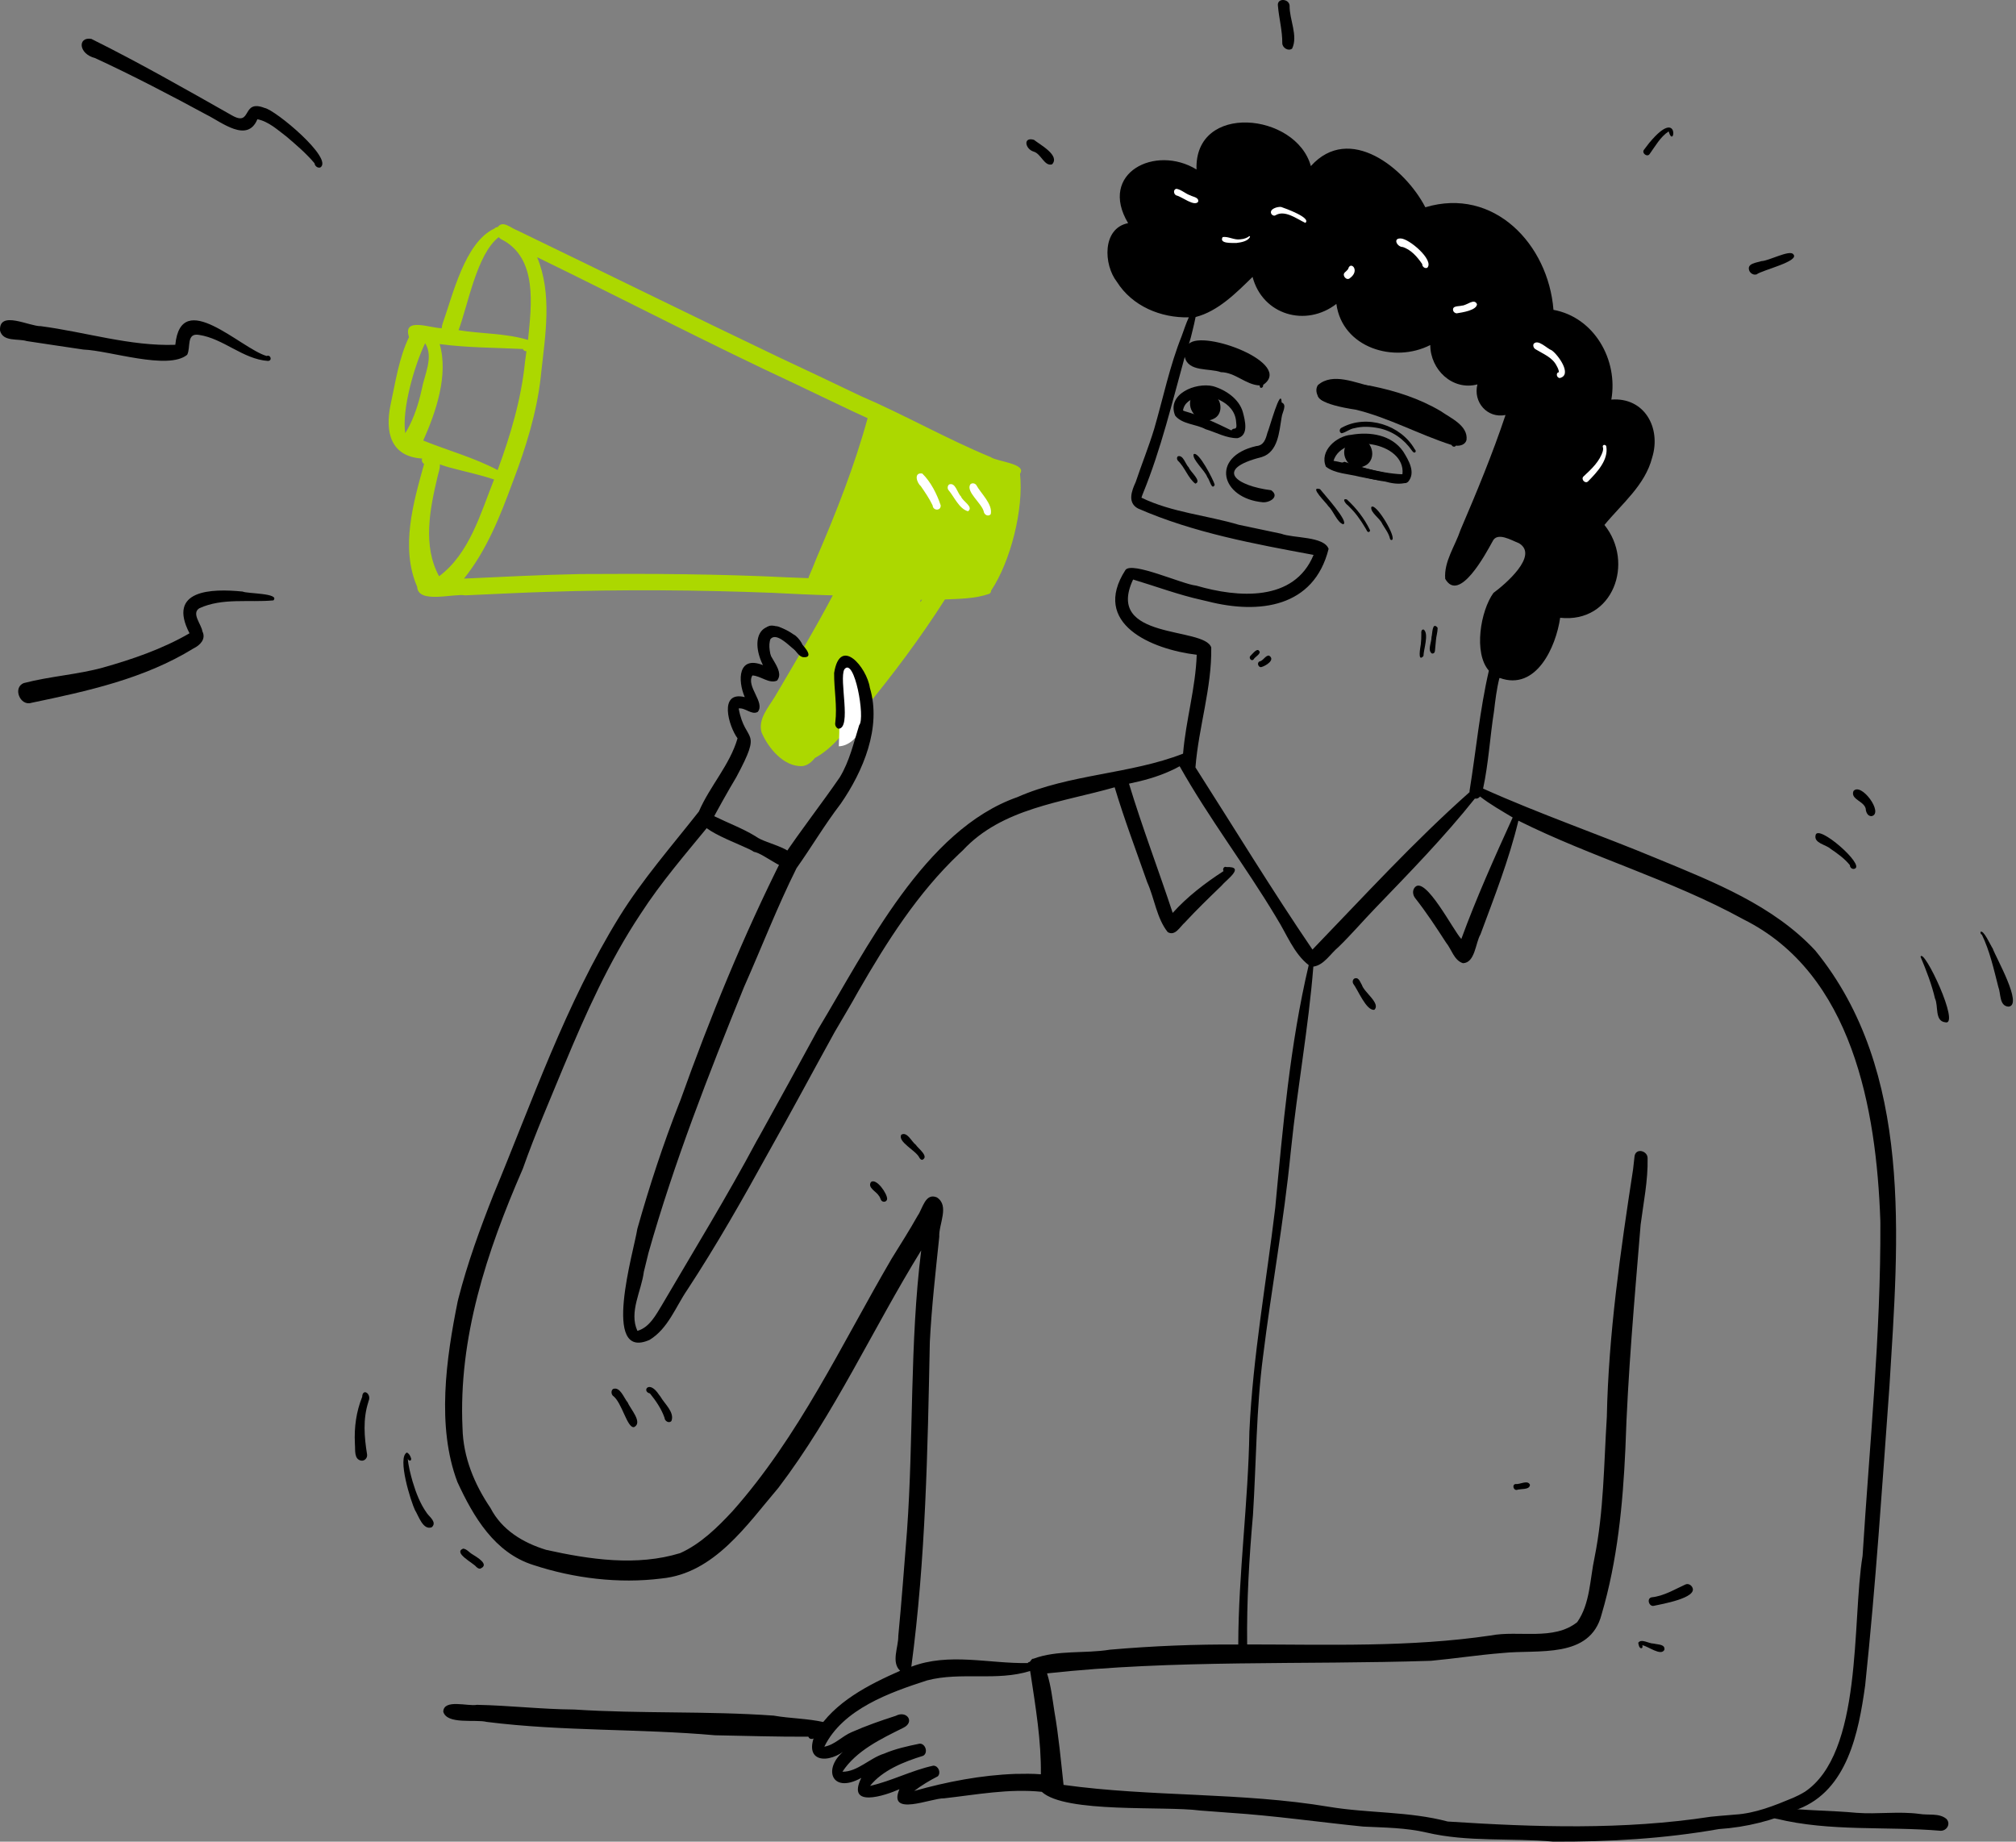 <?xml version="1.0" encoding="UTF-8"?> <svg xmlns="http://www.w3.org/2000/svg" width="566" height="517" viewBox="0 0 566 517" fill="none"><rect x="0" y="0" width="566" height="517" fill="#808080" stroke="none"/> <g clip-path="url(#clip0_20_180)"> <path d="M225.247 215.073C226.777 214.894 227.886 213.897 228.824 212.756C234.388 209.791 238.029 204.004 242.338 199.508C250.577 189.544 258.352 179.178 265.299 168.276C269.461 168.097 273.785 168.081 277.752 166.698C277.748 166.698 277.748 166.694 277.744 166.694C278.062 166.539 278.269 166.161 278.261 165.803C283.762 157.556 287.438 142.885 286.373 132.973C288.396 130.155 279.859 129.578 278.173 128.334C265.729 123.199 254.011 116.482 241.642 111.164C241.738 111.207 241.833 111.255 241.928 111.299C241.324 111.021 240.728 110.727 240.132 110.448C232.977 107.034 225.827 103.612 218.637 100.269C218.732 100.313 218.828 100.361 218.923 100.404C194.232 88.612 169.693 76.493 145.054 64.597C145.058 64.601 145.066 64.601 145.07 64.605C143.436 64.036 141.159 61.747 139.728 63.758C139.39 63.754 139.048 63.877 138.822 64.159C130.447 68.019 127.097 83.003 124.179 91.1C124.203 91.04 124.227 90.98 124.251 90.921C124.1 91.314 124.028 91.708 124.056 92.117C121.107 92.256 112.923 88.79 114.827 94.625C111.957 100.631 111.035 107.284 109.628 113.739C108.078 121.327 109.688 128.199 118.523 128.724C118.297 129.268 118.547 129.952 119.068 130.238C116.007 141.248 112.374 153.736 117.124 164.738C117.351 169.591 127.248 166.559 130.614 167.127C138.257 166.801 145.897 166.384 153.544 166.153C174.622 165.446 195.743 165.605 216.817 166.419C216.725 166.415 216.638 166.411 216.546 166.407C222.298 166.698 228.053 166.988 233.812 167.135C228.701 176.809 223.057 186.193 217.52 195.629C215.715 198.598 212.715 201.957 213.832 205.657C215.723 210.041 220.068 215.308 225.247 215.073ZM258.853 168.367C258.713 168.566 258.57 168.76 258.431 168.959C258.395 168.919 258.356 168.888 258.316 168.852C258.399 168.689 258.483 168.526 258.566 168.367C258.662 168.363 258.757 168.367 258.853 168.367ZM162.952 161.149C152.049 161.36 141.155 161.932 130.264 162.429C136.652 154.483 140.436 144.865 143.929 135.381C143.886 135.489 143.842 135.6 143.798 135.707C143.945 135.334 144.092 134.96 144.239 134.586C144.196 134.694 144.152 134.805 144.112 134.912C147.642 125.596 150.678 115.905 151.799 105.981C151.799 106.001 151.795 106.021 151.795 106.04C151.839 105.619 151.883 105.202 151.922 104.784C151.922 104.784 151.922 104.784 151.922 104.788C151.926 104.765 151.926 104.745 151.93 104.721C151.93 104.733 151.926 104.745 151.926 104.757C151.926 104.745 151.926 104.729 151.93 104.713C151.93 104.713 151.93 104.717 151.93 104.721C153.111 93.985 155.074 82.506 150.801 72.2C175.031 83.989 198.931 96.446 223.363 107.813C223.267 107.769 223.172 107.722 223.077 107.678C227.997 110.007 232.89 112.396 237.819 114.713C237.723 114.665 237.628 114.622 237.532 114.578C237.683 114.65 237.831 114.717 237.982 114.789C237.886 114.741 237.791 114.697 237.695 114.653C237.918 114.761 238.145 114.864 238.367 114.971C238.272 114.928 238.176 114.88 238.077 114.836C238.745 115.158 239.412 115.48 240.084 115.782C240.084 115.782 240.08 115.778 240.076 115.778C241.245 116.327 242.413 116.863 243.59 117.392C239.921 130.775 234.746 143.903 229.237 156.674C229.237 156.67 229.237 156.67 229.241 156.666C229.241 156.67 229.241 156.67 229.237 156.674C229.233 156.678 229.233 156.682 229.233 156.685C229.233 156.682 229.237 156.682 229.237 156.678C229.206 156.757 229.174 156.837 229.142 156.912C229.142 156.908 229.146 156.904 229.146 156.904C229.142 156.92 229.134 156.932 229.13 156.948L229.13 156.944L229.13 156.948C228.542 158.526 227.858 160.072 227.194 161.618C227.194 161.622 227.19 161.626 227.19 161.626C227.103 161.849 227.023 162.071 226.98 162.306C225.024 162.242 223.065 162.163 221.109 162.079C221.165 162.083 221.22 162.083 221.28 162.087C201.86 161.121 182.396 161.01 162.952 161.149ZM125.88 131.144C130.153 132.313 134.505 133.191 138.711 134.602C134.923 144.134 131.807 155.402 123.273 161.773C118.611 153.208 120.689 142.945 122.816 133.927C122.816 133.935 122.812 133.939 122.812 133.946C123.046 132.762 123.603 131.589 123.484 130.361C124.279 130.64 125.073 130.91 125.88 131.144ZM147.391 101.648C146.35 112.05 143.325 122.189 139.716 131.967C133.078 128.442 125.769 126.486 118.829 123.672C122.387 115.699 125.968 105.237 123.432 96.597C131.194 97.626 138.985 97.59 146.783 97.972C146.954 98.341 147.387 98.683 147.809 98.564C147.665 99.59 147.518 100.619 147.391 101.648ZM117.931 111.299C117.025 114.852 115.681 118.549 113.774 121.617C112.752 114.999 116.381 102.455 119.358 96.346C121.83 100.257 119.151 105.186 118.408 109.3C118.436 109.188 118.464 109.077 118.487 108.962C118.412 109.276 118.336 109.586 118.261 109.9C118.289 109.788 118.317 109.677 118.344 109.562C118.209 110.138 118.07 110.719 117.931 111.299ZM140.718 67.156C151.06 72.343 149.208 85.766 148.242 95.432C141.898 93.508 135.237 93.751 128.746 92.686C131.445 85.42 133.881 71.33 140.014 66.572C140.217 66.811 140.451 67.009 140.718 67.156Z" fill="#ACD800"></path> <path d="M354.562 141.002C356.574 141.125 359.332 139.372 356.888 137.623C347.142 136.399 340.607 131.745 354.197 128.322C358.847 126.892 359.129 121.228 359.817 117.185C359.809 117.217 359.801 117.245 359.793 117.277C359.813 117.197 359.833 117.118 359.853 117.038C359.853 117.042 359.849 117.05 359.849 117.054C359.94 115.838 361.482 113.616 359.829 112.992C359.65 108.143 356.264 120.735 355.814 121.55C355.341 123.326 354.797 125.075 352.674 125.226C352.69 125.222 352.706 125.218 352.722 125.214C339.685 128.215 342.746 139.921 354.562 141.002Z" fill="black"></path> <path d="M384.356 149.329C384.563 149.257 384.654 149.043 384.638 148.84C383.088 145.589 380.799 142.655 378.144 140.215C376.594 139.778 377.79 141.467 378.422 141.86L378.418 141.856C379.225 142.655 380.012 143.474 380.715 144.364C380.699 144.345 380.684 144.325 380.668 144.305C380.676 144.317 380.688 144.329 380.695 144.341C380.695 144.341 380.695 144.341 380.692 144.337C380.827 144.508 380.958 144.682 381.093 144.853C381.089 144.849 381.089 144.845 381.085 144.841C381.101 144.861 381.117 144.881 381.133 144.901C381.129 144.897 381.125 144.889 381.121 144.885C381.912 145.938 382.635 147.043 383.303 148.18C383.291 148.16 383.279 148.136 383.267 148.117C383.323 148.212 383.374 148.303 383.43 148.399C383.43 148.399 383.43 148.399 383.43 148.395C383.692 148.733 383.8 149.48 384.356 149.329Z" fill="black"></path> <path d="M377.126 147.174C378.887 146.562 371.514 138.529 370.604 137.313C367.321 136.347 372.484 141.268 372.905 142.055C372.897 142.047 372.893 142.039 372.885 142.031C372.905 142.055 372.925 142.083 372.945 142.107C372.941 142.103 372.937 142.099 372.933 142.095C374.352 143.382 375.445 146.737 377.126 147.174Z" fill="black"></path> <path d="M390.691 151.606C392.496 151.36 386.077 140.664 384.984 142.389C384.781 143.991 387.464 145.493 388.096 147.103C388.851 148.387 389.881 149.675 390.218 151.125C390.238 151.36 390.433 151.614 390.691 151.606Z" fill="black"></path> <path d="M341.04 136.085C340.706 134.766 336.469 126.49 335.118 127.508C334.641 128.998 338.361 132.13 338.973 133.979C338.969 133.975 338.969 133.971 338.965 133.967C339.554 134.483 340.221 137.882 341.04 136.085Z" fill="black"></path> <path d="M335.591 135.771C337.578 135.119 334.105 132.373 333.759 131.224C332.813 130.35 332.225 127.647 330.718 128.088C330.337 128.386 330.388 128.967 330.678 129.308C332.65 131.141 333.552 134.229 335.591 135.771Z" fill="black"></path> <path d="M395.354 135.227C397.556 132.627 395.457 129.165 393.955 126.749C390.703 122.059 384.654 121.124 379.372 122.059C375.222 122.365 370.337 126.625 372.269 131.025C374.777 132.961 378.624 133.029 381.685 133.824C385.501 134.563 389.233 135.541 393.136 134.698C393.426 135.62 394.678 135.922 395.354 135.227ZM393.577 133.14C387.011 132.85 380.822 130.54 374.391 129.36C376.931 121.224 394.658 124.086 393.752 133.052C393.688 133.076 393.633 133.104 393.577 133.14Z" fill="black"></path> <path d="M394.194 135.652C395.601 135.64 395.7 133.688 394.329 133.49C388.757 133.08 382.854 131.399 377.457 129.626C371.848 131.781 387.246 135.107 388.876 135.179C388.876 135.179 388.876 135.179 388.872 135.179C390.609 135.656 392.393 135.978 394.194 135.652Z" fill="black"></path> <path d="M397.358 126.931C397.612 126.649 397.397 126.299 397.167 126.089C397.171 126.097 397.179 126.101 397.183 126.109C393.308 119.292 383.709 116.228 376.749 120.035C376.018 120.298 375.867 121.343 376.654 121.629C377.858 121.395 378.955 120.381 380.267 120.198C380.235 120.206 380.207 120.214 380.175 120.222C382.417 119.622 384.802 119.753 387.063 120.198C387.035 120.19 387.008 120.186 386.98 120.178C390.919 120.954 394.198 123.291 396.463 126.566C396.662 126.828 397.028 127.269 397.358 126.931Z" fill="black"></path> <path d="M347.468 123.001C350.664 122.186 349.547 118.02 348.939 115.699C347.897 111.987 344.117 109.439 340.572 108.414C335.703 107.265 327.46 110.604 329.928 116.673C331.907 119.137 335.778 119.026 338.469 120.489C341.415 121.363 344.376 123.08 347.468 123.001ZM346.442 120.345C346.125 120.381 345.882 120.572 345.723 120.83C341.45 118.744 337.158 116.717 332.575 115.425C332.603 115.437 332.631 115.449 332.658 115.457C332.599 115.433 332.543 115.409 332.483 115.385C332.495 115.389 332.503 115.393 332.515 115.397C332.388 115.345 332.261 115.294 332.134 115.238C332.734 111.029 339.376 110.524 342.436 112.317C344.968 113.529 346.868 115.56 347.051 118.465C347.067 119.113 347.452 120.409 346.442 120.345Z" fill="black"></path> <path d="M340.643 117.611C343.715 116.311 343.103 111.355 339.963 110.58C338.067 108.298 334.566 109.745 334.172 112.492C333.516 115.961 337.38 119.276 340.643 117.611Z" fill="black"></path> <path d="M383.732 130.457C387.095 128.04 384.471 121.967 380.397 123.195C374.376 125.159 378.386 133.851 383.732 130.457Z" fill="black"></path> <path d="M408.753 125.095C409.961 125.254 411.404 124.805 411.734 123.501C412.199 119.455 407.274 117.376 404.484 115.409C398.506 111.876 391.825 109.725 385.048 108.358C372.866 106.212 360.417 111.991 380.771 115.031C380.716 115.02 380.656 115.004 380.6 114.992C389.905 117.257 398.451 122.007 407.545 124.916C407.72 125.421 408.467 125.608 408.753 125.095Z" fill="black"></path> <path d="M372.456 112.659C373.656 112.456 374.054 110.93 373.497 109.96C378.617 108.954 384.305 109.964 389.281 111.367C387.91 113.859 395.918 111.331 385.302 108.541C385.33 108.549 385.354 108.553 385.378 108.557C380.612 107.555 374.185 104.431 369.996 108.119C368.827 109.904 370.29 112.766 372.456 112.659Z" fill="black"></path> <path d="M402.834 182.899C402.862 182.736 402.882 182.573 402.898 182.414C402.894 182.449 402.89 182.485 402.886 182.521C402.993 181.563 403.057 180.597 403.156 179.639C403.156 179.675 403.152 179.707 403.148 179.743C403.22 178.618 403.613 177.509 403.621 176.388C403.625 176.4 403.629 176.416 403.633 176.428C403.625 176.317 403.586 176.213 403.542 176.11C403.542 176.118 403.546 176.122 403.546 176.13C402.047 174.484 402.187 177.978 401.896 178.848C401.956 180.243 400.696 182.497 401.992 183.447C402.377 183.566 402.767 183.296 402.834 182.899Z" fill="black"></path> <path d="M399.639 184.166C399.683 182.271 401.245 177.926 399.706 176.722C399.003 176.642 398.991 177.441 399.043 177.938C399.043 177.93 399.043 177.922 399.043 177.918C399.055 178.892 399.003 179.858 398.903 180.828L398.903 180.824C398.796 181.591 397.902 186.094 399.639 184.166Z" fill="black"></path> <path d="M354.205 187.243C355.414 186.897 358.192 185.196 356.26 184.027C355.199 184.023 354.702 185.494 353.554 185.713C352.779 186.134 353.363 187.533 354.205 187.243Z" fill="black"></path> <path d="M351.919 185.152C352.376 184.357 353.485 183.936 353.692 183.101C353.159 181.424 351.677 183.586 351.037 184.147C350.508 184.683 351.327 185.741 351.919 185.152Z" fill="black"></path> <path d="M546.073 286.971C550.612 288.275 540.072 265.913 539.201 268.576L539.197 268.576C540.827 272.444 542.349 276.359 543.295 280.461C543.283 280.405 543.267 280.345 543.255 280.29C544.257 282.349 543.136 286.593 546.073 286.971Z" fill="black"></path> <path d="M563.9 282.587C568.105 282.241 560.299 268.72 559.464 266.271C558.9 265.492 556.809 260.711 556.002 261.661C556.05 261.887 556.078 262.368 556.4 262.34C558.637 266.959 559.746 272.007 561.01 276.951C561.006 276.931 561.002 276.915 560.998 276.895C561.014 276.967 561.03 277.035 561.05 277.106C561.05 277.098 561.046 277.09 561.046 277.082C561.781 278.911 561.265 282.432 563.9 282.587Z" fill="black"></path> <path d="M520.751 243.846C523.605 242.773 510.389 231.238 509.737 234.442C509.181 236.72 512.635 237.077 513.934 238.282C515.894 239.609 517.889 241.024 519.376 242.888C519.324 243.568 520.123 244.164 520.751 243.846Z" fill="black"></path> <path d="M525.464 229.112C528.978 228.325 522.507 219.493 520.369 222.069C519.403 224.537 523.763 224.899 523.855 227.391C523.843 227.331 523.827 227.272 523.811 227.212C523.938 228.114 524.403 229.152 525.464 229.112Z" fill="black"></path> <path d="M493.186 77.018C494.685 75.825 505.508 73.329 503.449 71.354C502.439 70.054 496.597 73.246 494.53 73.305C493.175 73.762 490.289 73.925 491.132 76.028C491.461 76.767 492.384 77.308 493.186 77.018Z" fill="black"></path> <path d="M463.126 43.261C464.736 41.035 466.143 38.42 468.48 36.89C470.113 42.391 471.767 29.664 463.142 39.986C463.166 39.954 463.193 39.922 463.213 39.891C463.182 39.934 463.15 39.974 463.114 40.014C463.122 40.002 463.134 39.99 463.142 39.978C463.118 40.01 463.09 40.042 463.066 40.073L463.07 40.069C463.015 40.137 462.963 40.209 462.907 40.276C462.911 40.268 462.919 40.26 462.923 40.252C462.899 40.284 462.872 40.316 462.848 40.348C462.856 40.336 462.864 40.324 462.876 40.316C462.852 40.348 462.828 40.375 462.804 40.407C462.816 40.395 462.824 40.383 462.836 40.371C462.764 40.459 462.697 40.546 462.625 40.634C462.649 40.602 462.677 40.57 462.701 40.538C462.291 41.051 461.902 41.576 461.512 42.1C460.892 43.011 462.446 44.207 463.126 43.261Z" fill="black"></path> <path d="M362.766 13.65C364.507 10.017 361.963 5.478 362.063 1.555C361.884 -0.428 358.446 -0.639 358.784 1.65C359.078 5.156 360.036 8.582 360.008 12.112C360.004 13.403 361.665 14.461 362.766 13.65Z" fill="black"></path> <path d="M295.391 46.127C297.669 43.615 292.005 40.634 290.284 39.251C287.148 38.344 287.792 41.862 290.244 42.573C292.327 43.205 293.233 46.806 295.391 46.127Z" fill="black"></path> <path d="M89.918 47.021C93.797 44.593 77.287 30.808 74.27 30.3C67.712 27.76 70.871 35.634 65.188 32.43C52.127 25.041 39.094 17.593 25.648 10.919C21.78 10.259 21.963 15.117 26.709 16.309C26.677 16.293 26.642 16.277 26.61 16.261C26.725 16.317 26.84 16.369 26.956 16.424C26.868 16.384 26.785 16.345 26.697 16.305C37.333 21.23 47.711 26.647 58.014 32.219C62.258 34.322 69.464 40.268 72.263 33.471C75.442 34.108 77.95 36.476 80.474 38.376C80.462 38.368 80.454 38.36 80.442 38.352C83.197 40.701 85.975 43.066 88.308 45.841C88.396 46.62 89.159 47.228 89.918 47.021Z" fill="black"></path> <path d="M75.175 101.319C76.546 101.339 76.018 99.447 74.861 99.936C67.588 97.849 50.846 80.591 49.217 96.796C36.601 97.237 23.977 93.207 11.461 91.565C8.226 91.644 -0.347 86.986 0.01 92.813C0.849 96.044 5.022 94.979 7.522 95.75C12.825 96.589 18.139 97.32 23.445 98.135C30.707 98.386 47.174 104.014 52.543 99.602C53.624 97.606 52.202 93.354 55.902 94.017C62.758 95.059 68.207 100.814 75.175 101.319Z" fill="black"></path> <path d="M8.802 197.303C24.53 194.02 40.465 190.57 54.34 182.02C56.18 181.13 57.897 179.393 56.824 177.243C56.554 175.267 53.672 172.211 55.946 170.764C62.425 167.763 69.893 169.178 76.765 168.546C78.689 166.475 69.36 166.69 68.124 166.066C59.324 165.176 46.872 165.553 53.207 177.779C45.608 182.187 37.205 185.069 28.779 187.442C28.878 187.418 28.974 187.394 29.073 187.37C21.736 189.389 14.065 189.834 6.712 191.75C3.464 192.982 5.65 198.312 8.802 197.303Z" fill="black"></path> <path d="M237 186C235 186 236 200 235.5 209.5C237.667 209.5 242.2 207.5 243 199.5C244 189.5 239 186 237 186Z" fill="white"></path> <path d="M436.098 516.996C451.679 517.064 467.212 516.182 482.566 513.471C490.324 512.954 497.824 511.082 504.899 507.851C518.664 502.568 521.819 486.308 523.632 473.275C523.632 473.299 523.628 473.323 523.628 473.343C523.66 473.064 523.688 472.786 523.719 472.504C523.707 472.603 523.695 472.703 523.684 472.802C526.617 444.9 528.453 416.918 530.484 388.941C532.988 348.002 537.285 300.727 509.649 266.843C497.88 254.176 481.206 247.626 465.538 241.151C449.23 234.354 432.505 228.619 416.384 221.377C417.926 214.235 418.307 206.89 419.448 199.676C419.444 199.703 419.444 199.731 419.44 199.759C419.802 196.627 420.184 193.467 420.947 190.407C420.99 190.383 421.03 190.355 421.07 190.323C431.297 194.02 436.837 181.639 438.022 173.423C452.951 175.045 458.928 157.898 450.455 147.369C455.335 141.423 461.858 136.216 463.849 128.462C466.425 120.179 461.743 111.458 452.39 112.174C454.338 101.052 447.633 89.093 436.142 86.982C434.699 68.619 419.452 52.399 400.171 58.19C394.475 47.196 378.855 34.592 368.028 46.623C363.89 31.587 335.277 28.73 335.929 47.581C324.374 40.502 308.313 48.567 316.723 62.641C309.386 64.104 309.811 74.303 313.571 79.116C317.868 85.945 325.881 89.279 333.767 89.085C332.972 90.79 332.419 92.579 331.763 94.339C331.763 94.335 331.763 94.335 331.767 94.331C328.393 102.75 326.576 111.689 324.049 120.377C322.514 125.433 320.519 130.334 318.842 135.346C317.701 137.798 316.481 141.141 319.505 142.747C335.03 149.551 352.157 152.695 368.791 155.776C363.318 169.083 347.495 167.783 335.949 164.428C335.961 164.432 335.972 164.436 335.988 164.44C335.933 164.424 335.873 164.408 335.817 164.397C335.798 164.393 335.778 164.389 335.758 164.385C335.766 164.385 335.778 164.389 335.786 164.389C332.038 164.043 317.828 157.52 315.984 159.997C306.21 175.124 323.385 182.31 335.984 183.809C335.67 193.173 332.916 202.247 332.149 211.572C317.244 217.375 300.407 217.248 285.629 223.774C259.5 232.932 243.283 266.422 229.694 288.911C229.694 288.911 229.694 288.907 229.698 288.907C224.253 298.935 218.752 308.935 213.219 318.919C213.223 318.915 213.223 318.911 213.227 318.907C213.1 319.134 212.973 319.357 212.842 319.583C212.893 319.496 212.945 319.408 212.993 319.317C212.738 319.758 212.484 320.199 212.237 320.644C212.289 320.557 212.337 320.469 212.388 320.378C204.097 335.923 194.88 350.923 185.981 366.118C185.993 366.098 186.005 366.075 186.017 366.059C185.985 366.118 185.953 366.174 185.917 366.234C185.921 366.23 185.921 366.226 185.925 366.222C184.18 369.068 182.388 372.629 178.954 373.611C176.521 368.296 180.09 362.434 180.762 357.02C180.762 357.024 180.762 357.028 180.758 357.032C180.861 356.615 180.965 356.198 181.068 355.78C181.068 355.784 181.068 355.788 181.064 355.792C181.41 354.401 181.744 353.01 182.086 351.623C182.078 351.667 182.066 351.706 182.054 351.746C189.252 326.324 198.938 301.606 208.863 277.142C213.803 266.025 218.191 254.625 223.621 243.739C227.822 237.812 231.522 231.532 235.93 225.765C235.907 225.797 235.879 225.829 235.855 225.861C235.899 225.809 235.938 225.753 235.978 225.702C235.97 225.71 235.962 225.722 235.954 225.733C235.982 225.702 236.006 225.666 236.034 225.63C242.353 216.488 247.552 204.179 244.214 193.058C244.229 193.113 244.245 193.169 244.265 193.229C244.245 193.161 244.225 193.09 244.206 193.022C244.206 193.03 244.21 193.038 244.21 193.046C243.347 187.283 235.839 178.443 234.185 188.924C234.138 193.563 235.092 198.193 234.507 202.847C234.364 203.543 234.706 204.346 235.418 204.572C239.17 204.437 235.521 190.772 237.047 187.915C239.881 184.206 242.997 201.635 241.225 203.555C239.67 208.539 238.502 213.71 235.767 218.217C230.584 225.749 224.909 232.963 219.817 240.583C208.72 262.626 199.348 285.604 191.041 308.84L191.041 308.836C191.037 308.844 191.037 308.851 191.033 308.859C191.033 308.859 191.033 308.863 191.029 308.863C191.029 308.863 191.029 308.859 191.033 308.859C190.901 309.189 190.77 309.519 190.643 309.845C190.643 309.841 190.647 309.833 190.647 309.825C186.16 321.268 182.316 333.001 178.974 344.83C179.001 344.719 179.029 344.607 179.057 344.496C179.001 344.727 178.942 344.961 178.886 345.196C178.89 345.168 178.898 345.14 178.906 345.112C178.012 351.015 168.62 382.275 182.4 376.123C187.579 372.959 189.693 366.854 192.992 362.04C201.192 349.544 208.573 336.539 215.783 323.454C215.779 323.458 215.775 323.466 215.775 323.47C215.799 323.434 215.819 323.395 215.838 323.359C215.834 323.363 215.834 323.367 215.834 323.371C215.87 323.303 215.906 323.24 215.946 323.172C215.934 323.196 215.922 323.22 215.906 323.24C222.186 312.103 228.204 300.815 234.388 289.626C234.388 289.626 234.388 289.626 234.388 289.63C236.582 285.842 238.864 282.098 240.978 278.266C240.982 278.259 240.986 278.251 240.99 278.247C240.99 278.247 240.99 278.251 240.986 278.251C240.994 278.239 240.998 278.227 241.006 278.215C241.006 278.215 241.006 278.211 241.01 278.211C241.018 278.203 241.022 278.191 241.026 278.183C241.022 278.187 241.022 278.191 241.018 278.195C241.022 278.191 241.022 278.183 241.026 278.179C248.975 264.379 257.636 250.726 269.262 239.7C269.254 239.708 269.242 239.716 269.234 239.728C269.246 239.716 269.258 239.704 269.27 239.692C269.266 239.696 269.266 239.696 269.262 239.7C269.631 239.359 269.993 239.013 270.363 238.671C270.359 238.675 270.351 238.683 270.347 238.687C270.379 238.659 270.407 238.631 270.438 238.599C270.395 238.639 270.355 238.679 270.311 238.719C281.321 226.854 298.181 225.245 312.947 221.012C315.646 230.01 318.977 238.794 322.081 247.658C324.132 252.189 324.736 257.777 327.84 261.664C329.927 262.908 331.282 260.15 332.626 258.989C335.921 255.44 339.379 252.077 342.865 248.723C344.244 247.014 349.808 243.198 344.347 243.413C343.655 243.095 343.151 243.965 343.52 244.534C338.329 247.904 333.401 251.668 329.239 256.275C325.237 244.152 320.674 232.212 316.966 219.994C320.948 219.167 324.895 218.102 328.603 216.401C328.576 216.413 328.548 216.425 328.524 216.437C329.43 216.027 330.34 215.61 331.191 215.105C339.359 229.633 349.617 243.043 358.215 257.376C358.211 257.368 358.207 257.356 358.199 257.348C358.239 257.415 358.278 257.479 358.314 257.547C358.31 257.539 358.302 257.527 358.298 257.519C358.362 257.626 358.425 257.733 358.489 257.845C358.477 257.825 358.465 257.805 358.453 257.785C361.259 262.217 363.203 267.638 367.424 270.933C362.146 293.334 360.186 316.288 358.02 339.15C358.02 339.122 358.024 339.095 358.028 339.063C355.528 359.989 351.744 380.793 350.77 401.874C350.452 421.855 347.698 441.677 347.646 461.661C335.603 461.574 323.603 462.067 311.608 463.108C304.541 464.265 296.882 463.128 290.153 465.644C289.688 465.58 289.489 466.089 289.23 466.391C289.238 466.379 289.246 466.371 289.254 466.359C289.195 466.423 289.147 466.51 289.064 466.542C288.829 466.554 288.642 466.681 288.539 466.864C277.652 467.059 266.432 463.847 255.859 467.889C259.902 437.658 260.438 407.137 261.054 376.679C261.563 366.814 262.676 357 263.705 347.179C263.511 343.666 266.662 338.479 263.03 336.137C259.762 334.75 259.039 339.325 257.64 341.277C255.335 345.383 252.803 349.349 250.323 353.352C236.24 377.462 224.344 403.202 205.643 424.244C201.422 428.795 196.677 433.437 190.965 436.001C178.759 439.749 165.563 437.797 153.341 435.087C146.862 433.103 140.884 429.522 137.705 423.33C133.185 416.676 130.03 409.049 129.855 400.916C128.654 375.546 136.683 351.329 146.675 328.351C146.671 328.367 146.664 328.379 146.66 328.395C146.727 328.232 146.787 328.069 146.854 327.906C146.85 327.918 146.842 327.934 146.838 327.946C150.32 318.097 154.498 308.53 158.468 298.875C158.429 298.978 158.389 299.078 158.349 299.181C164.446 284.519 171 269.868 179.816 256.609C185.579 247.674 192.563 239.637 199.268 231.441C201.693 226.902 204.181 222.419 206.82 217.999C206.772 218.086 206.721 218.17 206.673 218.257C214.336 203.992 209.252 209.024 207.384 198.881C209.272 198.602 210.997 200.816 212.734 199.854C214.936 197.227 209.38 192.72 211.236 189.62C213.565 189.707 215.918 192.04 218.156 191.063C220.727 187.907 214.253 183.487 215.282 179.572C215.27 179.631 215.254 179.695 215.238 179.755C215.33 179.278 215.548 178.785 216.005 178.562C215.954 178.586 215.902 178.61 215.85 178.63C216.101 178.507 216.363 178.415 216.637 178.36C216.582 178.371 216.53 178.387 216.474 178.403C216.629 178.375 216.784 178.352 216.939 178.328C216.884 178.332 216.832 178.336 216.776 178.34C218.474 178.181 220.175 178.709 221.681 179.457C220.898 180.506 223.227 181.337 223.939 181.841C227.138 182.732 224.094 178.662 222.854 178.141C214.368 172.191 210.155 178.435 214.193 186.718C207.174 183.944 207.07 191.011 209.093 195.697C201.669 193.869 204.554 203.877 207.07 207.271C204.892 214.783 199.288 220.666 196.216 227.808C188.612 237.487 180.428 246.807 173.91 257.316C158.818 281.736 149.454 309.122 138.488 335.509C138.531 335.402 138.571 335.295 138.615 335.188C134.799 344.834 131.226 354.612 128.658 364.672C128.658 364.672 128.658 364.676 128.658 364.679L128.658 364.676C128.658 364.679 128.658 364.683 128.658 364.687C128.658 364.687 128.658 364.687 128.658 364.691C128.603 364.914 128.547 365.137 128.495 365.355C128.495 365.347 128.499 365.339 128.499 365.331C125.272 381.313 122.517 400.479 128.42 416.044C132.923 425.814 138.881 435.929 149.748 439.339C161.115 443.088 173.791 444.63 185.703 443.127C200.564 441.681 209.658 428.091 218.585 417.61C218.565 417.634 218.545 417.662 218.525 417.686C234.277 396.982 245.008 373.07 258.63 351.015C255.382 377.16 256.527 403.524 254.647 429.757C253.856 439.598 253.149 449.443 252.199 459.268C252.258 462.369 250.132 466.626 252.719 469.03C243.88 472.937 234.245 477.794 229.094 486.316C225.151 494.782 232.576 495.497 237.949 490.835C230.664 495.676 233.021 503.991 241.817 499.098C237.584 507.676 248.387 504.122 252.517 502.278C249.154 510.18 261.491 504.723 265.029 504.842C274.159 503.816 283.261 502.056 292.486 503.013C299.084 509.095 326.819 506.929 336.875 508.256L336.879 508.256C339.776 508.471 342.67 508.705 345.567 508.912C345.468 508.904 345.373 508.896 345.273 508.888C357.813 509.707 370.238 511.511 382.722 512.767C388.664 513.057 394.65 513.081 400.477 514.433C412.119 517.187 424.234 515.907 436.098 516.996ZM480.245 510.013C455.816 513.765 431.014 512.942 406.471 511.352C395.541 508.451 384.225 509.063 373.147 507.219C348.481 503.085 323.285 504.488 298.599 501.066C297.844 494.198 297.231 487.322 296.035 480.509L296.035 480.513C295.475 476.908 295.069 473.255 293.968 469.762C329.784 465.843 365.842 467.409 401.785 466.228C401.781 466.228 401.773 466.228 401.769 466.228C408.462 465.604 415.116 464.571 421.821 464.046C431.774 462.985 446.412 465.835 449.66 453.187C454.103 438.111 455.622 422.372 456.333 406.723C457.005 385.69 458.897 364.747 460.614 343.781C461.413 337.58 462.708 331.404 462.569 325.124C462.589 323.037 459.27 322.171 458.909 324.567C458.797 325.517 458.694 326.471 458.587 327.421C458.551 327.739 458.515 328.057 458.479 328.375C458.483 328.343 458.487 328.311 458.491 328.276C454.958 351.293 451.599 374.457 451.122 397.792C450.288 410.964 450.288 424.248 447.676 437.233C446.365 443.27 446.46 450.19 442.811 455.377C442.835 455.353 442.863 455.33 442.887 455.31C442.839 455.353 442.795 455.397 442.748 455.441C442.775 455.413 442.803 455.385 442.835 455.357C436.178 460.695 426.428 457.595 418.462 459.133C395.811 462.46 372.969 461.653 350.142 461.637C349.999 449.495 350.707 437.388 351.776 425.297C352.71 410.44 352.682 395.523 354.61 380.733C354.606 380.785 354.598 380.837 354.59 380.892C356.943 361.782 360.464 342.839 362.348 323.665C362.344 323.713 362.336 323.756 362.332 323.8C362.388 323.295 362.444 322.787 362.499 322.282C362.491 322.353 362.483 322.425 362.475 322.496C364.228 305.417 367.376 288.462 368.728 271.355C371.74 270.929 373.553 267.678 375.783 265.854C379.411 262.336 382.691 258.481 386.204 254.852C395.803 244.879 405.446 235.01 414.071 224.179C414.615 224.299 415.203 224.056 415.521 223.599C418.387 225.829 421.587 227.614 424.691 229.494C419.583 240.722 414.516 252.002 410.271 263.596C408.093 261.354 400.195 245.754 397.25 249.073C396.443 249.951 396.642 251.294 397.345 252.161C400.473 256.136 403.244 260.365 405.986 264.61C407.528 266.482 408.232 269.622 410.736 270.393C414.15 270.285 414.229 264.713 415.648 262.304C419.548 251.779 423.669 241.33 426.297 230.388C446.798 240.619 469.139 246.942 489.267 257.968C489.251 257.96 489.235 257.952 489.219 257.94C489.243 257.952 489.267 257.968 489.291 257.98L489.287 257.98C489.295 257.984 489.303 257.992 489.315 257.996C489.307 257.992 489.299 257.988 489.291 257.984C489.331 258.008 489.374 258.032 489.414 258.055C489.41 258.055 489.41 258.051 489.406 258.051C520.122 273.274 526.804 311.411 527.905 342.565C527.905 342.497 527.905 342.429 527.905 342.362C527.909 342.632 527.913 342.906 527.917 343.177C527.917 343.177 527.917 343.173 527.917 343.169C527.917 343.224 527.917 343.284 527.921 343.34C527.921 343.328 527.921 343.32 527.921 343.308C528.068 374.513 524.868 405.662 522.924 436.788C519.884 455.139 523.135 492.262 506.529 503.129C506.589 503.085 506.652 503.045 506.716 503.002C505.615 503.681 504.462 504.242 503.282 504.766C503.349 504.735 503.417 504.703 503.488 504.671C498.21 506.869 492.828 509.067 487.061 509.409C487.037 509.409 487.013 509.413 486.99 509.413C486.994 509.413 486.994 509.413 486.997 509.413C486.528 509.456 486.059 509.496 485.59 509.536C485.598 509.536 485.61 509.536 485.618 509.536C485.602 509.536 485.586 509.54 485.567 509.54C485.567 509.54 485.567 509.54 485.571 509.54C485.559 509.54 485.547 509.544 485.535 509.544C485.547 509.544 485.559 509.544 485.567 509.54C483.794 509.679 482.017 509.826 480.245 510.013ZM285.061 497.982C275.478 498.323 265.871 500.172 256.666 502.767C258.753 501.165 261.018 499.826 263.312 498.641C264.254 497.604 263.463 495.68 262.036 495.668C255.943 496.976 250.362 499.973 244.269 501.348C247.755 496.944 253.872 494.524 259.166 492.902C260.653 492.099 259.862 489.436 258.2 489.488C254.814 490.179 251.376 490.931 248.188 492.302C244.178 493.538 240.744 497.405 236.515 497.373C240.406 491.415 247.413 488.12 253.618 485.032C256.968 483.395 254.552 480.06 251.503 481.67C247.31 483.017 243.136 484.476 239.11 486.256C236.423 487.377 234.372 489.83 231.431 490.342C236.614 479.786 249.722 475.147 260.311 471.725C269.775 469.253 279.85 472.043 289.207 469.086C289.278 469.499 289.35 469.909 289.413 470.322C289.397 470.199 289.378 470.076 289.358 469.952C290.753 479.269 292.347 488.657 292.227 498.089C289.839 497.894 287.446 497.938 285.061 497.982ZM412.588 222.371C397.015 236.183 382.941 251.593 368.481 266.569C357.094 249.844 346.513 232.475 335.627 215.431C336.505 204.147 340.249 193.125 340.062 181.766C338.151 175.824 310.046 179.854 318.122 162.683C324.553 164.611 330.865 166.988 337.431 168.435C337.427 168.435 337.419 168.431 337.411 168.431C337.972 168.566 338.532 168.693 339.093 168.824C339.089 168.824 339.085 168.824 339.077 168.824C339.093 168.824 339.105 168.832 339.12 168.832L339.116 168.832C353.548 172.505 368.914 170.529 373.012 154.074C371.657 150.485 363.139 151.145 359.709 149.833C355.691 148.939 351.649 148.172 347.63 147.286C347.722 147.306 347.809 147.329 347.9 147.349C338.85 144.643 328.981 143.856 320.467 139.714C320.587 139.293 320.75 138.887 320.909 138.482C325.968 126.081 329.057 113.06 332.622 100.19C333.592 104.495 339.494 103.29 342.777 104.479C346.843 104.526 349.721 108.036 353.676 108.207C353.56 109.268 354.769 108.978 354.633 108.044C363.366 102.006 337.856 92.463 333.794 96.513C334.212 95.285 334.522 94.021 334.816 92.761C335.11 91.509 335.44 90.261 335.67 88.997C341.978 87.391 347.109 82.185 351.664 77.737C354.482 88.433 366.621 91.942 375.194 85.317C376.86 97.634 391.367 102.066 401.554 96.859C401.574 103.767 407.783 109.745 414.79 107.913C413.53 112.873 417.556 117.523 422.68 116.506C419.027 127.452 414.575 138.184 410.032 148.792C408.546 153.275 405.358 157.624 405.748 162.493C409.694 169.425 417.179 155.362 418.999 152.059C418.999 152.059 418.995 152.063 418.995 152.067C419.007 152.047 419.015 152.027 419.027 152.008C419.023 152.019 419.015 152.035 419.007 152.051C420.275 149.138 424.369 151.706 426.491 152.512C432.127 155.946 422.461 164.126 419.285 166.455C415.672 171.46 413.645 183.292 418.005 188.272C415.45 199.342 414.416 210.67 412.604 221.878L412.608 221.878C412.584 222.033 412.572 222.2 412.588 222.371Z" fill="black"></path> <path d="M223.553 243.083C224.654 238.047 215.21 237.117 212.178 234.808C208.505 232.546 204.455 231.059 200.612 229.168C199.689 228.389 198.052 228.126 197.591 229.533C193.64 232.379 209.646 237.538 211.637 239.12C214.646 239.561 221.745 246.274 223.553 243.083Z" fill="black"></path> <path d="M224.881 183.185C226.865 182.163 224.206 179.389 222.723 179.461C220.541 180.315 223.434 183.344 224.881 183.185Z" fill="black"></path> <path d="M216.844 190.176C219.432 189.922 214.67 183.129 216.383 179.23C216.359 179.289 216.336 179.345 216.316 179.405C217.862 177.529 221.073 180.804 222.48 181.945C223.601 182.648 224.225 184.413 225.616 184.492C230.776 184.79 219.801 175.339 217.81 175.812C211.204 173.661 213.374 190.013 216.844 190.176Z" fill="black"></path> <path d="M467.295 463.112C467.482 461.621 465.65 461.697 464.64 461.466C464.648 461.466 464.652 461.47 464.66 461.47C464.624 461.462 464.589 461.458 464.553 461.45C464.557 461.45 464.561 461.45 464.565 461.45C464.537 461.446 464.509 461.439 464.481 461.435C464.481 461.435 464.481 461.435 464.485 461.435C464.449 461.427 464.414 461.423 464.378 461.415C464.386 461.415 464.394 461.419 464.402 461.419C464.35 461.411 464.298 461.399 464.247 461.391C462.955 461.427 460.821 459.908 459.946 461.164C460.038 461.661 460.157 462.543 460.705 462.71C461.19 462.746 461.226 462.186 461.067 461.852C462.649 462.09 466.385 465.059 467.295 463.112Z" fill="black"></path> <path d="M464.291 450.802C466.369 450.337 476.747 448.597 475.118 445.596C474.748 444.884 473.913 444.463 473.158 444.821C470.09 446.212 467.113 448.064 463.695 448.406C462.24 448.708 462.935 451.057 464.291 450.802Z" fill="black"></path> <path d="M425.852 418.254C426.937 417.868 429.513 418.321 429.541 416.799C428.885 415.348 426.699 416.795 425.443 416.612C424.453 416.819 424.93 418.421 425.852 418.254Z" fill="black"></path> <path d="M385.842 283.481C387.734 281.724 382.941 278.529 382.372 276.529C381.872 275.794 381.558 274.331 380.397 274.642C379.785 274.848 379.638 275.623 379.924 276.152C381.255 277.889 383.581 283.787 385.842 283.481Z" fill="black"></path> <path d="M258.955 325.589C260.923 324.659 257.775 322.405 257.111 321.376C255.931 320.521 254.711 317.588 253.053 318.534C251.893 320.505 257.163 322.997 258.069 324.897C258.065 324.889 258.057 324.881 258.053 324.877C258.244 325.227 258.506 325.613 258.955 325.589Z" fill="black"></path> <path d="M249.063 336.611C249.179 335.172 246.066 330.641 244.528 331.825C243.459 333.439 246.086 334.492 246.774 335.728C247.251 336.237 247.163 337.171 247.986 337.338C248.467 337.461 249 337.135 249.063 336.611Z" fill="black"></path> <path d="M188.497 398.933C189.482 396.485 186.549 394.08 185.42 392.061C185.424 392.069 185.428 392.073 185.436 392.081C185.357 391.977 185.277 391.874 185.198 391.771C185.202 391.775 185.206 391.779 185.209 391.787C185.19 391.759 185.17 391.735 185.15 391.711C185.154 391.715 185.158 391.719 185.162 391.727C185.146 391.707 185.13 391.683 185.114 391.663C185.118 391.667 185.118 391.671 185.122 391.675C185.094 391.64 185.066 391.604 185.039 391.568C185.043 391.576 185.047 391.58 185.05 391.588C182.205 387.168 180.078 390.61 182.459 391.171C182.475 391.187 182.491 391.202 182.507 391.218C182.491 391.202 182.479 391.187 182.463 391.175C182.491 391.202 182.519 391.234 182.546 391.262C182.538 391.254 182.535 391.25 182.527 391.242C184.168 393.265 185.73 395.571 186.577 398.027C186.597 398.913 187.805 399.66 188.497 398.933Z" fill="black"></path> <path d="M178.019 400.63C180.591 399.343 176.906 395.467 176.231 393.699C176.239 393.711 176.247 393.722 176.251 393.734C175.166 392.498 174.124 389.167 172.113 389.923C171.525 390.368 171.588 391.286 172.045 391.799C174.629 393.619 176.048 400.984 178.019 400.63Z" fill="black"></path> <path d="M103.058 408.309C102.267 403.425 101.858 398.377 103.408 393.599C103.396 393.647 103.384 393.695 103.372 393.742C103.412 393.579 103.452 393.42 103.487 393.257C103.475 393.305 103.463 393.349 103.452 393.396C104.449 391.326 101.802 389.521 101.683 392.14C100.013 396.29 99.413 400.722 99.636 405.181C99.636 405.146 99.632 405.106 99.632 405.07C99.636 405.146 99.636 405.225 99.64 405.301C99.64 405.297 99.64 405.297 99.64 405.293C99.644 405.384 99.644 405.475 99.648 405.567C99.648 405.531 99.644 405.499 99.644 405.463C99.799 407.053 99.322 409.689 101.448 410.046C102.398 410.162 103.201 409.259 103.058 408.309Z" fill="black"></path> <path d="M121.227 428.735C122.709 427.372 120.702 425.933 119.895 424.844C117.951 422.157 116.771 419.017 115.825 415.865C115.833 415.897 115.845 415.929 115.853 415.965C115.249 413.79 114.649 411.596 114.47 409.339C114.478 410.038 115.507 410.396 115.443 409.498C115.265 408.826 114.891 408.067 114.235 407.765C111.453 409.128 115.324 421.493 116.584 424.105C116.556 424.041 116.529 423.981 116.505 423.918C117.526 425.559 118.762 429.685 121.227 428.735Z" fill="black"></path> <path d="M134.784 440.377C137.662 439.244 133.811 437.09 132.578 436.303C131.724 435.818 131.048 434.836 130.031 434.737C127.141 435.913 132.853 438.743 133.731 439.868C133.687 439.836 133.648 439.8 133.604 439.765C133.946 440.051 134.303 440.401 134.784 440.377Z" fill="black"></path> <path d="M544.885 513.948C546.626 513.92 547.747 511.956 546.459 510.609C544.428 508.912 541.352 509.635 538.883 509.21C533.005 508.431 527.13 509.353 521.26 508.908C514.01 508.216 506.721 508.328 499.491 507.382C496.386 506.634 496.021 510.18 498.994 510.633C498.914 510.609 498.835 510.585 498.759 510.565C513.835 514.254 529.551 512.64 544.885 513.948Z" fill="black"></path> <path d="M229.44 487.576C229.627 487.504 229.786 487.421 229.917 487.25C232.461 488.148 233.772 484.555 231.352 483.462C226.769 482.413 221.884 482.433 217.21 481.618C198.597 480.282 179.872 481.121 161.247 479.909C161.259 479.909 161.27 479.909 161.282 479.909C161.223 479.905 161.159 479.905 161.1 479.901C161.127 479.901 161.151 479.901 161.179 479.905C161.127 479.905 161.076 479.901 161.024 479.901C161.044 479.901 161.064 479.901 161.084 479.905C152.002 479.837 142.975 478.768 133.897 478.589C131.401 479.09 124.6 476.852 124.449 480.505C125.451 484.225 133.476 482.58 136.636 483.383C157.944 486.07 179.455 485.235 200.83 487.143C200.727 487.139 200.628 487.135 200.528 487.131C209.332 487.294 218.14 487.58 226.948 487.536C227.433 488.693 228.669 487.985 229.44 487.576Z" fill="black"></path> <path d="M445.841 135.143C448.337 132.615 451.64 129.121 450.972 125.31L450.972 125.314C450.825 124.686 449.819 124.785 449.998 125.477C450.149 125.85 450.089 126.26 450.006 126.641C450.01 126.617 450.014 126.59 450.022 126.566C449.155 129.539 446.739 131.741 444.541 133.788C443.813 134.551 445.042 135.91 445.841 135.143Z" fill="white"></path> <path d="M437.955 106.116C441.532 105.21 437.41 99.546 435.642 98.338C434.251 97.829 431.834 95.094 430.574 96.533C430.324 97.062 430.594 97.738 431.083 98.028C433.213 99.347 435.765 100.262 436.993 102.607C436.965 102.567 436.941 102.527 436.914 102.483C437.271 103.103 437.633 103.763 437.673 104.491C436.683 104.622 437.057 106.168 437.955 106.116Z" fill="white"></path> <path d="M409.07 87.944C410.565 87.706 414.548 87.117 414.675 85.404C414.675 85.408 414.675 85.416 414.679 85.42C413.931 83.576 411.773 85.806 410.43 85.79C409.567 86.072 407.699 85.742 407.966 87.145C408.089 87.634 408.566 88 409.07 87.944Z" fill="white"></path> <path d="M400.708 75.173C402.763 73.083 395.561 66.894 393.208 66.942C391.006 66.862 392.222 69.299 393.804 69.347C393.756 69.331 393.709 69.311 393.661 69.291C396.121 70.018 397.886 72.089 399.297 74.136C399.253 74.851 400.04 75.472 400.708 75.173Z" fill="white"></path> <path d="M366.478 62.57C368.275 61.155 360.818 58.48 359.666 58.09C358.64 57.983 356.307 58.651 356.911 60.01C357.118 60.384 357.655 60.694 358.068 60.451C360.735 58.814 364.102 61.473 366.478 62.57Z" fill="white"></path> <path d="M347.122 68.21C348.422 68.055 350.386 67.741 350.962 66.461C350.882 66.203 350.616 66.258 350.525 66.465C350.489 66.493 350.449 66.521 350.409 66.544L350.413 66.54C349.988 66.791 349.519 66.95 349.046 67.069C349.054 67.069 349.062 67.065 349.066 67.065C349.05 67.069 349.038 67.073 349.022 67.073C348.752 67.133 348.478 67.165 348.2 67.188C348.203 67.188 348.207 67.188 348.207 67.188C348.188 67.188 348.172 67.192 348.152 67.192C348.16 67.192 348.168 67.192 348.18 67.188C346.51 67.443 344.841 66.298 343.263 66.552C342.162 68.492 346.01 68.166 347.122 68.21Z" fill="white"></path> <path d="M336.383 56.651C336.657 55.38 334.992 55.308 334.197 54.851C332.83 54.402 331.689 53.233 330.294 52.995C329.312 53.158 329.471 54.553 330.274 54.867C331.812 55.193 335.286 58.07 336.383 56.651Z" fill="white"></path> <path d="M379.018 78.059C381.967 75.889 379.125 73.118 378.501 75.507C378.235 75.889 377.865 76.191 377.531 76.513C376.693 77.371 378.124 78.937 379.018 78.059Z" fill="white"></path> <path d="M278.161 144.309C278.733 141.483 275.403 138.569 274.087 136.149C273.686 135.628 272.895 135.497 272.414 135.982C271.106 138.037 275.689 141.32 276.206 143.657C276.194 143.597 276.178 143.537 276.162 143.478C276.17 143.522 276.182 143.565 276.194 143.609C276.194 143.597 276.19 143.581 276.19 143.569C276.265 144.511 277.525 145.187 278.161 144.309Z" fill="white"></path> <path d="M271.77 143.534C273.475 142.282 270.228 140.723 269.81 139.384C268.761 138.414 268.26 135.322 266.476 135.998C266.015 136.335 265.939 137.083 266.261 137.54C267.926 139.487 269.238 142.806 271.77 143.534Z" fill="white"></path> <path d="M264.104 141.872C263.066 138.716 261.31 135.247 258.933 132.933C256.504 132.552 257.331 135.465 258.515 136.463C258.476 136.407 258.436 136.351 258.396 136.296C259.648 138.096 260.9 139.917 261.846 141.896C261.93 143.403 264.195 143.494 264.104 141.872Z" fill="white"></path> </g> <defs> <clipPath id="clip0_20_180"> <rect width="565.135" height="517" fill="white" transform="matrix(-1 -8.74228e-08 -8.74228e-08 1 565.135 0)"></rect> </clipPath> </defs> </svg> 